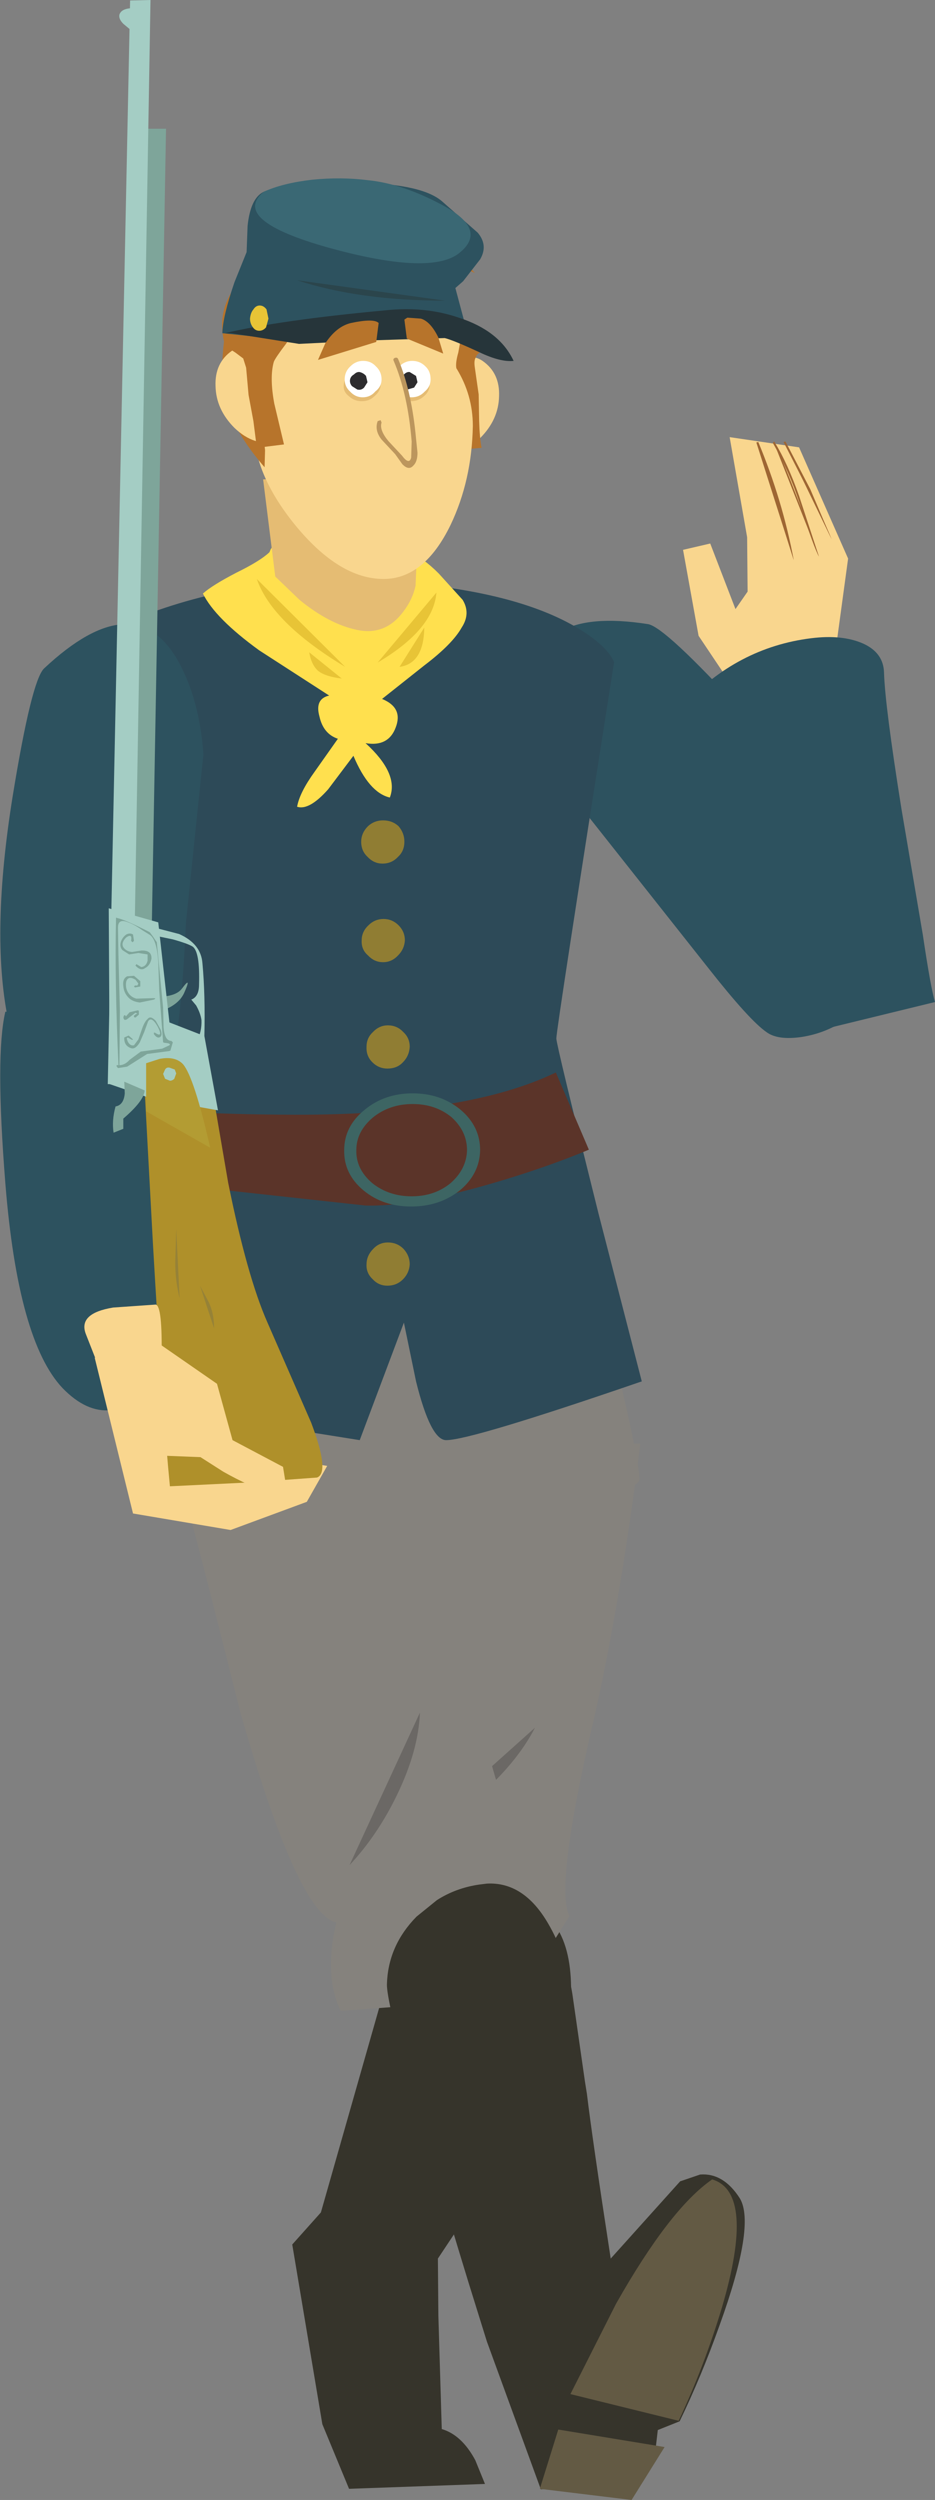 <?xml version="1.0" encoding="UTF-8" standalone="no"?>
<svg xmlns:xlink="http://www.w3.org/1999/xlink" height="257.35px" width="96.3px" xmlns="http://www.w3.org/2000/svg">
  <rect width="100%" height="100%" fill="#808080" stroke="none"/>
  <g transform="matrix(1.0, 0.0, 0.0, 1.0, -86.8, -5.4)">
    <path d="M133.75 44.1 L131.95 51.9 Q134.2 52.45 136.25 50.5 138.15 48.6 138.2 46.2 138.3 43.8 136.5 42.55 134.7 41.35 133.75 44.1" fill="#f9d68e" fill-rule="evenodd" stroke="none"/>
    <path d="M129.5 162.55 Q126.3 163.4 101.95 159.65 L104.75 136.8 147.45 134.3 Q152.75 155.5 152.65 157.7 152.55 159.05 142.2 160.6 131.1 162.1 129.5 162.55" fill="#85827d" fill-rule="evenodd" stroke="none"/>
    <path d="M119.85 233.15 L128.9 201.4 130.4 200.45 139.6 200.9 Q145.95 202.1 145.6 211.1 145.35 215.6 143.9 219.85 L131.9 237.9 131.95 243.8 132.3 255.45 Q134.35 256.05 135.75 258.65 L136.75 261.1 122.75 261.6 120.0 254.95 116.9 236.45 119.85 233.15" fill="#36342b" fill-rule="evenodd" stroke="none"/>
    <path d="M121.2 208.9 Q121.1 208.0 121.5 206.45 122.3 203.35 124.75 200.25 121.6 198.05 125.5 176.3 L130.0 154.4 152.75 154.0 Q150.75 170.0 148.05 182.0 143.9 199.6 145.45 202.65 L143.5 205.75 139.4 211.65 Q137.65 213.9 129.2 211.65 L121.2 208.9" fill="#85827d" fill-rule="evenodd" stroke="none"/>
    <path d="M141.9 183.25 Q140.05 186.85 136.1 190.3 132.45 193.4 128.55 195.2 L141.9 183.25" fill="#6b6865" fill-rule="evenodd" stroke="none"/>
    <path d="M106.05 160.4 L130.75 155.6 Q132.55 166.55 135.25 178.35 139.2 195.6 142.0 197.7 L141.55 201.2 Q141.0 205.25 140.3 207.95 139.65 210.7 130.7 211.75 L121.9 212.4 Q121.45 211.6 121.1 210.05 120.55 206.95 121.45 203.3 117.5 202.5 111.55 181.65 106.3 160.75 106.05 160.4" fill="#85827d" fill-rule="evenodd" stroke="none"/>
    <path d="M130.05 181.7 Q129.9 185.6 127.7 190.15 125.7 194.3 122.8 197.4 L130.05 181.7" fill="#6b6865" fill-rule="evenodd" stroke="none"/>
    <path d="M147.05 219.7 L147.25 220.95 Q147.8 225.55 149.7 237.9 L156.85 229.95 158.9 229.25 Q161.3 229.05 163.0 231.7 164.65 234.45 160.9 244.8 159.05 250.0 156.8 254.65 L154.55 255.55 154.15 259.0 Q153.7 259.6 151.95 260.2 148.5 261.45 142.5 261.65 L136.95 246.45 135.05 240.35 Q126.65 212.9 126.65 209.7 126.75 205.7 129.7 202.7 L131.8 201.0 Q133.75 199.75 136.15 199.4 L136.95 199.3 Q140.75 199.1 143.25 203.4 145.05 206.45 145.75 210.65 L147.05 219.7" fill="#36342b" fill-rule="evenodd" stroke="none"/>
    <path d="M144.3 255.5 L155.25 257.3 151.85 262.75 142.4 261.6 144.3 255.5" fill="#635a44" fill-rule="evenodd" stroke="none"/>
    <path d="M161.15 242.95 Q159.35 248.95 156.7 254.6 L145.55 251.85 150.25 242.55 Q155.8 232.75 160.15 229.75 164.65 231.1 161.15 242.95" fill="#635a44" fill-rule="evenodd" stroke="none"/>
    <path d="M153.55 69.65 Q155.3 69.95 163.4 78.8 172.95 89.2 176.35 97.6 179.8 106.1 174.05 110.25 171.95 111.75 169.35 112.15 166.9 112.5 165.75 111.65 164.0 110.45 159.75 105.05 L144.95 86.35 Q142.15 81.4 141.8 76.85 141.15 67.7 153.55 69.65" fill="#2d525f" fill-rule="evenodd" stroke="none"/>
    <path d="M127.25 155.85 Q124.1 156.8 99.65 153.95 L101.6 131.05 144.2 126.95 Q150.25 147.95 150.25 150.15 150.2 151.5 139.95 153.45 L127.25 155.85" fill="#85827d" fill-rule="evenodd" stroke="none"/>
    <path d="M126.55 65.25 Q139.3 66.05 145.95 69.85 149.25 71.75 150.05 73.55 144.1 111.35 144.1 112.3 144.1 112.95 148.45 130.35 L152.9 147.6 Q135.3 153.65 132.75 153.65 131.15 153.65 129.65 147.6 L128.4 141.55 123.85 153.65 111.3 151.65 Q98.45 149.3 96.85 147.95 95.3 146.55 98.15 136.45 L101.3 126.6 97.35 100.55 Q93.4 74.35 93.4 73.55 93.4 73.0 95.75 71.55 98.5 69.9 102.4 68.45 113.6 64.4 126.55 65.25" fill="#2d4a58" fill-rule="evenodd" stroke="none"/>
    <path d="M105.15 73.45 Q107.35 77.4 107.75 83.05 L105.95 100.4 Q105.4 112.6 104.1 115.8 103.65 117.15 101.45 118.25 99.0 119.4 96.4 119.35 89.35 119.2 87.6 110.2 85.85 101.4 88.1 87.4 90.05 75.4 91.35 74.2 100.65 65.5 105.15 73.45" fill="#2d525f" fill-rule="evenodd" stroke="none"/>
    <path d="M139.05 126.75 Q129.6 129.65 124.45 129.5 L109.8 127.9 101.3 126.6 100.2 119.0 Q103.35 120.1 117.1 120.15 134.95 120.2 144.05 115.8 L147.45 123.75 Q143.75 125.3 139.05 126.75" fill="#5b3429" fill-rule="evenodd" stroke="none"/>
    <path d="M102.3 108.75 L102.4 110.15 Q102.6 112.15 103.15 115.25 L104.7 125.55 Q105.95 133.6 106.85 136.75 107.45 138.65 106.4 141.75 105.35 144.8 103.35 147.25 98.15 153.35 93.25 148.3 88.65 143.45 87.35 127.2 86.3 114.0 87.35 109.55 L102.3 108.75" fill="#2d525f" fill-rule="evenodd" stroke="none"/>
    <path d="M123.6 60.0 Q128.85 61.25 132.0 64.45 L134.45 67.15 Q135.3 68.55 134.35 70.0 133.4 71.7 130.5 73.9 L126.15 77.35 Q128.35 78.25 127.55 80.3 126.8 82.3 124.45 81.9 127.9 85.05 126.95 87.5 124.8 87.0 123.2 83.2 L120.6 86.65 Q118.65 88.85 117.4 88.45 117.65 87.0 119.2 84.85 L121.6 81.45 Q120.1 80.95 119.7 79.15 119.2 77.35 120.7 77.0 L113.5 72.35 Q108.95 69.05 107.7 66.5 108.65 65.65 111.15 64.35 113.6 63.15 114.55 62.25 L114.7 61.9 Q117.45 58.45 123.6 60.0" fill="#ffe04e" fill-rule="evenodd" stroke="none"/>
    <path d="M128.45 92.05 Q128.45 93.0 127.8 93.6 127.15 94.3 126.2 94.3 125.3 94.3 124.65 93.6 124.0 93.0 124.0 92.05 124.0 91.15 124.7 90.45 125.35 89.85 126.25 89.85 127.2 89.85 127.85 90.45 128.45 91.15 128.45 92.05" fill="#907d33" fill-rule="evenodd" stroke="none"/>
    <path d="M128.5 102.2 Q128.45 103.1 127.8 103.75 127.15 104.45 126.25 104.45 125.35 104.45 124.7 103.75 124.0 103.15 124.05 102.2 124.05 101.3 124.75 100.65 125.4 100.0 126.3 100.0 127.2 100.0 127.85 100.65 128.5 101.3 128.5 102.2" fill="#907d33" fill-rule="evenodd" stroke="none"/>
    <path d="M129.0 113.15 Q128.95 114.1 128.3 114.75 127.7 115.4 126.7 115.4 125.8 115.4 125.15 114.75 124.5 114.1 124.55 113.15 124.55 112.25 125.2 111.65 125.85 110.95 126.75 110.95 127.7 110.95 128.35 111.65 129.0 112.25 129.0 113.15" fill="#907d33" fill-rule="evenodd" stroke="none"/>
    <path d="M129.0 135.55 Q128.95 136.45 128.3 137.1 127.65 137.75 126.7 137.75 125.8 137.75 125.2 137.1 124.5 136.45 124.55 135.55 124.55 134.65 125.25 133.95 125.85 133.3 126.75 133.3 127.7 133.3 128.35 133.95 129.0 134.65 129.0 135.55" fill="#907d33" fill-rule="evenodd" stroke="none"/>
    <path d="M136.25 123.8 Q136.2 126.25 134.15 127.95 132.05 129.6 129.15 129.6 126.25 129.6 124.25 127.95 122.2 126.25 122.25 123.8 122.25 121.35 124.35 119.65 126.4 117.95 129.3 117.95 132.2 117.95 134.25 119.65 136.25 121.35 136.25 123.8" fill="#3d6563" fill-rule="evenodd" stroke="none"/>
    <path d="M133.3 120.4 Q134.9 121.85 134.9 123.8 134.85 125.75 133.2 127.2 131.55 128.55 129.2 128.55 126.85 128.55 125.15 127.2 123.45 125.75 123.5 123.8 123.5 121.85 125.25 120.4 126.95 119.05 129.3 119.05 131.65 119.05 133.3 120.4" fill="#5b3429" fill-rule="evenodd" stroke="none"/>
    <path d="M131.2 41.7 Q130.15 40.8 130.1 39.85 L130.1 39.6 136.65 40.1 Q137.35 39.65 137.35 39.7 L137.15 40.75 136.45 41.5 Q135.85 41.9 135.8 42.2 135.6 42.5 135.7 43.2 L136.1 46.0 136.15 48.75 Q136.2 50.5 136.4 51.5 L133.6 51.75 133.65 47.45 Q133.6 44.7 132.75 43.25 L131.2 41.7" fill="#b7742b" fill-rule="evenodd" stroke="none"/>
    <path d="M113.9 54.75 L130.1 53.8 129.6 65.7 Q129.3 67.1 128.35 68.35 126.5 70.85 123.6 70.25 120.7 69.65 117.65 67.15 L115.15 64.75 113.9 54.75" fill="#e5bc73" fill-rule="evenodd" stroke="none"/>
    <path d="M122.75 54.0 L129.9 53.65 130.0 55.05 Q130.1 56.05 129.8 56.35 124.8 56.35 122.75 54.0" fill="#e5bc73" fill-rule="evenodd" stroke="none"/>
    <path d="M113.25 65.0 L122.35 74.05 Q114.8 69.5 113.25 65.0" fill="#e8c436" fill-rule="evenodd" stroke="none"/>
    <path d="M118.65 72.55 L122.0 75.25 Q120.3 75.05 119.55 74.45 118.85 73.8 118.65 72.55" fill="#e8c436" fill-rule="evenodd" stroke="none"/>
    <path d="M131.75 66.4 Q131.45 70.2 125.7 73.6 L131.75 66.4" fill="#e8c436" fill-rule="evenodd" stroke="none"/>
    <path d="M130.5 70.0 Q130.45 73.7 127.95 74.05 L130.5 70.0" fill="#e8c436" fill-rule="evenodd" stroke="none"/>
    <path d="M174.15 62.9 L169.1 51.45 161.95 50.4 163.75 60.7 163.8 66.3 162.55 68.1 159.95 61.35 157.15 62.0 158.75 70.85 162.3 76.15 164.25 81.65 171.95 80.7 172.0 78.7 174.15 62.9" fill="#f9d68e" fill-rule="evenodd" stroke="none"/>
    <path d="M168.55 63.05 Q167.65 58.95 164.8 50.9 L168.55 63.05" fill="#9e6633" fill-rule="evenodd" stroke="none"/>
    <path d="M164.7 50.95 L168.55 63.05 Q167.4 56.9 164.9 50.9 L164.7 50.95" fill="#9e6633" fill-rule="evenodd" stroke="none"/>
    <path d="M171.15 62.7 Q167.6 52.85 166.5 50.95 L171.15 62.7" fill="#9e6633" fill-rule="evenodd" stroke="none"/>
    <path d="M166.6 50.95 Q166.55 50.75 166.4 51.0 168.1 53.95 169.15 57.2 170.65 61.85 171.15 62.7 L169.1 56.45 Q167.9 53.05 166.6 50.95" fill="#9e6633" fill-rule="evenodd" stroke="none"/>
    <path d="M172.45 60.9 Q171.5 58.55 167.6 50.9 L172.45 60.9" fill="#9e6633" fill-rule="evenodd" stroke="none"/>
    <path d="M172.45 60.9 L170.25 55.75 167.7 50.85 167.5 50.9 169.85 55.5 172.45 60.9" fill="#9e6633" fill-rule="evenodd" stroke="none"/>
    <path d="M177.85 74.65 Q177.95 78.05 179.65 88.7 L181.85 101.65 Q182.65 107.05 183.1 108.55 L168.55 112.1 Q167.25 109.75 163.2 97.7 158.85 85.0 157.15 78.05 162.7 72.05 170.35 71.1 173.55 70.7 175.7 71.65 177.8 72.6 177.85 74.65" fill="#2d525f" fill-rule="evenodd" stroke="none"/>
    <path d="M112.95 49.25 Q112.95 47.6 113.35 46.05 111.7 43.4 111.75 40.05 111.8 35.35 115.15 32.05 118.55 28.75 123.2 28.75 127.5 28.75 130.35 32.1 132.6 34.75 134.3 40.05 L134.0 41.7 Q133.7 42.75 133.8 43.3 135.5 46.05 135.5 49.25 135.4 54.85 133.2 59.45 130.5 65.0 126.3 65.0 121.75 65.0 117.2 59.45 112.85 54.1 112.95 49.25" fill="#f9d68e" fill-rule="evenodd" stroke="none"/>
    <path d="M115.25 29.95 L115.15 37.1 114.7 40.65 Q114.15 43.2 114.1 44.25 L113.9 49.95 114.1 51.75 114.05 53.5 Q111.8 50.9 110.75 48.55 109.55 45.75 109.7 42.55 109.95 38.3 111.0 35.5 112.3 31.9 115.25 29.95" fill="#b7742b" fill-rule="evenodd" stroke="none"/>
    <path d="M113.45 43.05 L115.25 50.85 Q113.0 51.4 110.95 49.45 109.05 47.55 109.0 45.15 108.9 42.75 110.7 41.5 112.5 40.3 113.45 43.05" fill="#f9d68e" fill-rule="evenodd" stroke="none"/>
    <path d="M131.05 45.1 Q131.0 45.75 130.45 46.2 129.9 46.7 129.1 46.7 128.35 46.7 127.8 46.2 127.25 45.75 127.3 45.1 127.3 44.45 127.85 43.95 128.4 43.5 129.15 43.5 129.95 43.5 130.5 43.95 131.05 44.45 131.05 45.1" fill="#e5bc73" fill-rule="evenodd" stroke="none"/>
    <path d="M126.0 45.1 Q125.95 45.7 125.35 46.2 124.85 46.7 124.05 46.7 123.3 46.7 122.75 46.2 122.15 45.75 122.2 45.1 122.2 44.45 122.8 43.95 123.3 43.5 124.1 43.5 124.9 43.5 125.4 43.95 126.0 44.45 126.0 45.1" fill="#e5bc73" fill-rule="evenodd" stroke="none"/>
    <path d="M113.25 34.15 L114.3 34.85 114.55 34.85 Q116.8 37.65 116.9 38.75 117.05 39.7 116.25 40.8 115.15 42.25 115.0 42.65 114.55 44.25 115.05 46.95 L116.05 51.15 113.25 51.5 112.9 48.75 112.4 46.05 112.15 43.25 111.85 42.3 111.05 41.7 110.2 41.15 Q109.9 40.85 109.8 40.2 109.5 38.6 109.9 37.2 110.2 35.95 111.45 34.25 111.9 33.5 112.25 33.55 L113.25 34.15" fill="#b7742b" fill-rule="evenodd" stroke="none"/>
    <path d="M120.6 28.05 Q124.85 27.65 129.15 29.15 133.5 30.75 135.7 33.5 134.7 33.0 133.5 33.0 L132.1 33.1 130.25 33.8 128.05 34.1 Q128.65 34.6 129.95 34.85 L132.05 35.05 127.9 35.85 Q125.7 35.95 123.75 35.05 L120.8 33.25 120.3 32.5 119.75 31.85 Q118.8 31.3 117.4 31.55 115.85 31.75 115.4 32.65 115.05 33.4 115.25 34.35 115.4 35.2 116.0 35.9 L112.25 41.1 111.75 38.95 Q110.95 33.9 113.65 31.0 116.1 28.45 120.6 28.05" fill="#b7742b" fill-rule="evenodd" stroke="none"/>
    <path d="M136.25 32.1 L134.5 34.35 133.7 35.05 135.2 40.65 Q134.3 39.7 132.5 39.05 128.8 37.65 124.0 39.0 119.25 40.35 114.0 40.15 L109.7 39.7 Q109.75 37.95 110.95 34.45 L112.2 31.35 112.3 28.65 Q112.6 25.8 113.95 25.15 116.1 24.2 122.7 24.2 130.05 24.2 132.3 26.1 L136.0 29.35 Q137.1 30.65 136.25 32.1" fill="#2d525f" fill-rule="evenodd" stroke="none"/>
    <path d="M139.7 42.55 Q138.35 42.7 136.15 41.65 133.45 40.4 132.6 40.2 L124.7 40.45 117.6 40.8 110.65 39.7 109.95 39.7 Q115.65 38.35 126.45 37.35 130.55 36.9 134.05 38.1 138.25 39.45 139.7 42.55" fill="#26353a" fill-rule="evenodd" stroke="none"/>
    <path d="M114.45 38.2 L114.2 39.1 Q113.9 39.45 113.5 39.45 113.1 39.45 112.85 39.1 112.55 38.7 112.55 38.2 112.6 37.6 112.9 37.25 113.15 36.85 113.55 36.85 113.95 36.85 114.25 37.25 L114.45 38.2" fill="#e8c436" fill-rule="evenodd" stroke="none"/>
    <path d="M113.95 25.15 Q115.9 24.25 118.95 23.9 121.95 23.6 124.7 23.95 128.2 24.3 132.25 26.45 137.3 29.1 133.9 31.6 130.8 33.7 120.65 30.9 110.5 28.05 113.95 25.15" fill="#3a6874" fill-rule="evenodd" stroke="none"/>
    <path d="M117.4 34.25 L132.65 36.35 Q123.8 36.35 117.4 34.25" fill="#2b454c" fill-rule="evenodd" stroke="none"/>
    <path d="M105.85 149.35 L106.6 158.1 111.55 158.0 117.65 155.85 120.5 156.3 118.4 160.0 110.55 162.9 100.5 161.2 96.55 145.15 105.85 149.35" fill="#f9d68e" fill-rule="evenodd" stroke="none"/>
    <path d="M103.3 108.05 L104.2 107.9 Q105.15 107.7 105.55 107.15 106.6 105.75 105.75 107.65 105.2 108.8 103.6 109.4 L103.3 108.05" fill="#7ea59a" fill-rule="evenodd" stroke="none"/>
    <path d="M103.9 18.65 L102.15 116.75 99.6 116.75 101.8 18.65 103.9 18.65" fill="#7ea59a" fill-rule="evenodd" stroke="none"/>
    <path d="M114.35 141.55 L118.85 151.85 Q120.8 157.0 119.45 157.5 L112.55 158.0 104.3 158.4 Q103.55 150.8 102.55 133.4 L101.7 117.65 108.8 118.4 110.3 127.15 Q112.25 136.8 114.35 141.55" fill="#af902a" fill-rule="evenodd" stroke="none"/>
    <path d="M109.25 119.7 L102.3 118.45 98.1 117.0 98.0 98.9 103.1 100.35 104.25 110.65 107.85 112.05 109.25 119.7" fill="#a4cdc4" fill-rule="evenodd" stroke="none"/>
    <path d="M102.3 5.4 L100.4 117.0 97.9 117.0 100.2 5.45 102.3 5.4" fill="#a4cdc4" fill-rule="evenodd" stroke="none"/>
    <path d="M99.6 116.75 L101.7 117.65 Q101.65 118.7 99.5 120.55 L99.5 121.6 98.5 122.0 Q98.3 120.75 98.7 119.3 99.55 119.15 99.65 117.95 L99.6 116.75" fill="#7ea59a" fill-rule="evenodd" stroke="none"/>
    <path d="M103.15 101.8 L102.95 100.95 105.25 101.55 Q107.5 102.55 107.65 104.55 107.95 107.8 107.85 112.05 L107.05 112.65 Q107.6 111.6 107.55 110.4 107.45 109.7 107.0 108.9 L106.5 108.3 Q107.3 108.0 107.3 106.75 107.4 103.4 106.65 102.85 106.2 102.55 104.6 102.1 L103.15 101.8" fill="#a4cdc4" fill-rule="evenodd" stroke="none"/>
    <path d="M100.4 8.6 L99.5 7.85 Q99.0 7.35 99.1 6.9 99.35 6.15 100.9 6.25 L100.4 8.6" fill="#a4cdc4" fill-rule="evenodd" stroke="none"/>
    <path d="M101.85 119.8 L101.85 114.85 103.25 114.4 Q104.85 114.1 105.65 114.95 106.8 116.3 108.45 123.55 L101.85 119.8" fill="#b39c33" fill-rule="evenodd" stroke="none"/>
    <path d="M104.25 115.3 L104.8 115.5 104.95 115.9 104.75 116.45 Q104.55 116.65 104.3 116.65 L103.8 116.45 103.6 115.95 103.8 115.5 Q103.95 115.25 104.25 115.3" fill="#a4cdc4" fill-rule="evenodd" stroke="none"/>
    <path d="M103.2 107.35 L103.1 104.4 Q102.95 102.15 102.25 101.65 L101.45 101.15 Q100.6 100.55 100.0 100.35 98.95 99.9 98.95 100.9 L99.0 103.75 99.15 109.45 99.1 115.05 Q99.65 115.05 100.15 114.5 L101.3 113.65 103.5 113.35 104.25 113.0 Q104.45 112.8 103.75 112.75 L103.6 112.7 103.2 107.35 M102.95 102.4 L103.6 109.15 103.65 111.15 Q103.75 112.55 104.45 112.55 L104.6 112.7 104.35 113.55 104.2 113.6 101.95 113.9 99.9 115.2 98.95 115.35 98.8 115.15 Q98.8 115.0 98.95 115.05 L99.0 115.05 Q98.6 106.3 98.75 99.95 98.75 99.8 98.85 99.9 99.65 100.05 102.2 101.35 L102.25 101.4 102.55 101.8 102.95 102.4" fill="#7ea59a" fill-rule="evenodd" stroke="none"/>
    <path d="M102.0 110.3 Q102.3 109.9 102.85 110.5 L103.35 111.4 Q103.55 111.95 103.3 112.15 103.0 112.35 102.65 111.85 L102.65 111.7 102.75 111.7 Q103.65 112.3 103.05 111.1 102.4 109.95 102.05 110.55 L101.65 111.65 101.2 112.7 Q100.75 113.45 100.3 113.3 99.55 113.05 99.6 112.2 L100.05 112.0 100.5 112.4 100.4 112.45 99.95 112.2 99.85 112.3 99.95 112.6 Q100.2 113.1 100.6 113.0 L101.05 112.4 101.45 111.25 Q101.7 110.55 102.0 110.3" fill="#7ea59a" fill-rule="evenodd" stroke="none"/>
    <path d="M101.0 109.4 L101.1 109.45 101.1 109.85 100.75 110.15 100.6 110.1 100.6 109.95 100.8 109.8 100.95 109.75 100.75 109.65 99.85 110.35 99.65 110.4 Q99.4 110.2 99.6 109.9 L99.75 109.95 99.75 110.05 100.15 109.6 101.0 109.4" fill="#7ea59a" fill-rule="evenodd" stroke="none"/>
    <path d="M102.6 108.15 Q102.95 108.15 102.65 108.3 L101.2 108.6 Q100.35 108.5 99.95 108.0 99.55 107.55 99.5 106.9 99.4 106.15 99.9 105.9 L100.6 105.85 101.25 106.4 101.25 106.95 100.7 107.05 100.6 106.95 100.7 106.85 100.95 106.85 101.05 106.65 100.75 106.25 Q100.0 105.8 99.8 106.45 99.7 107.05 99.95 107.5 100.25 108.05 100.85 108.2 L102.6 108.15" fill="#7ea59a" fill-rule="evenodd" stroke="none"/>
    <path d="M100.5 101.6 L100.6 102.25 100.45 102.4 100.3 102.25 Q100.45 101.45 99.8 101.9 99.25 102.45 99.5 102.9 99.8 103.35 100.4 103.4 L101.35 103.25 Q102.45 103.2 102.4 104.1 102.25 104.8 101.75 105.05 101.3 105.4 100.75 104.8 L100.85 104.65 101.35 104.95 Q101.85 104.9 102.0 104.3 L102.0 103.65 101.05 103.5 100.1 103.65 99.4 103.2 Q99.1 102.85 99.25 102.35 99.4 101.9 99.8 101.6 100.2 101.4 100.5 101.6" fill="#7ea59a" fill-rule="evenodd" stroke="none"/>
    <path d="M109.2 151.85 L107.9 147.4 108.4 148.8 109.2 151.85" fill="#968237" fill-rule="evenodd" stroke="none"/>
    <path d="M105.3 139.05 Q104.85 137.25 104.85 135.35 L104.95 131.9 105.3 139.05" fill="#968237" fill-rule="evenodd" stroke="none"/>
    <path d="M108.85 142.15 L107.4 137.75 108.3 139.45 Q108.85 140.6 108.85 142.15" fill="#968237" fill-rule="evenodd" stroke="none"/>
    <path d="M109.15 147.85 L110.75 153.65 115.95 156.4 116.2 157.95 Q116.05 159.4 114.3 158.9 112.55 158.45 109.8 156.9 L107.45 155.4 103.65 155.25 100.85 142.1 109.15 147.85" fill="#f9d68e" fill-rule="evenodd" stroke="none"/>
    <path d="M103.45 144.55 L102.45 149.5 97.75 148.1 95.65 142.75 Q94.8 140.6 98.45 140.0 L102.75 139.7 Q103.5 139.5 103.45 144.55" fill="#f9d68e" fill-rule="evenodd" stroke="none"/>
    <path d="M129.6 44.7 L129.3 45.25 Q129.0 45.55 128.75 45.5 L128.25 45.1 128.15 44.45 128.45 43.9 129.0 43.7 Q129.25 43.75 129.5 44.05 L129.6 44.7" fill="#2d2c2e" fill-rule="evenodd" stroke="none"/>
    <path d="M130.55 45.7 Q130.0 46.3 129.2 46.3 128.45 46.3 127.9 45.7 127.4 45.2 127.4 44.45 127.4 43.6 127.95 43.1 128.5 42.55 129.25 42.55 130.05 42.55 130.6 43.1 131.15 43.6 131.15 44.45 131.15 45.2 130.55 45.7" fill="#ffffff" fill-rule="evenodd" stroke="none"/>
    <path d="M129.8 44.75 L129.45 45.3 128.75 45.5 Q128.45 45.45 128.2 45.15 127.95 44.85 128.0 44.5 128.05 44.15 128.4 43.95 128.7 43.65 129.0 43.7 L129.65 44.1 129.8 44.75" fill="#2d2c2e" fill-rule="evenodd" stroke="none"/>
    <path d="M127.55 42.45 Q128.95 45.4 129.45 50.6 L129.45 52.65 Q129.15 53.9 128.4 52.95 L127.7 51.95 126.9 51.05 126.05 50.2 Q125.75 49.75 125.85 49.0 L125.95 48.85 127.55 42.45" fill="#f9d68e" fill-rule="evenodd" stroke="none"/>
    <path d="M127.35 42.55 Q127.25 42.35 127.45 42.25 127.7 42.15 127.8 42.35 129.2 45.65 129.65 50.55 L129.8 52.0 Q129.8 52.95 129.35 53.35 128.9 53.85 128.25 53.2 L127.5 52.15 126.1 50.65 Q125.35 49.7 125.7 48.75 L126.0 48.65 126.1 48.9 Q125.85 49.65 126.8 50.8 L128.2 52.3 Q128.95 53.3 129.15 52.5 L129.2 50.85 Q128.8 45.95 127.35 42.55" fill="#bc965d" fill-rule="evenodd" stroke="none"/>
    <path d="M125.45 45.7 Q124.95 46.3 124.15 46.3 123.4 46.3 122.85 45.7 122.3 45.2 122.3 44.45 122.3 43.65 122.9 43.1 123.45 42.55 124.2 42.55 125.0 42.55 125.5 43.1 126.1 43.65 126.1 44.45 126.1 45.2 125.45 45.7" fill="#ffffff" fill-rule="evenodd" stroke="none"/>
    <path d="M124.65 44.75 L124.3 45.3 Q124.0 45.6 123.6 45.5 L123.05 45.15 Q122.8 44.85 122.85 44.5 122.9 44.15 123.25 43.95 123.55 43.65 123.85 43.7 124.25 43.8 124.5 44.1 L124.65 44.75" fill="#2d2c2e" fill-rule="evenodd" stroke="none"/>
    <path d="M119.55 42.45 L120.3 40.75 Q121.45 39.0 122.95 38.65 125.3 38.15 125.8 38.65 L125.55 40.6 119.55 42.45" fill="#b7742b" fill-rule="evenodd" stroke="none"/>
    <path d="M132.45 41.8 L128.7 40.25 128.45 38.3 128.75 38.1 130.15 38.2 Q131.15 38.5 131.95 40.15 L132.45 41.8" fill="#b7742b" fill-rule="evenodd" stroke="none"/>
  </g>
</svg>
